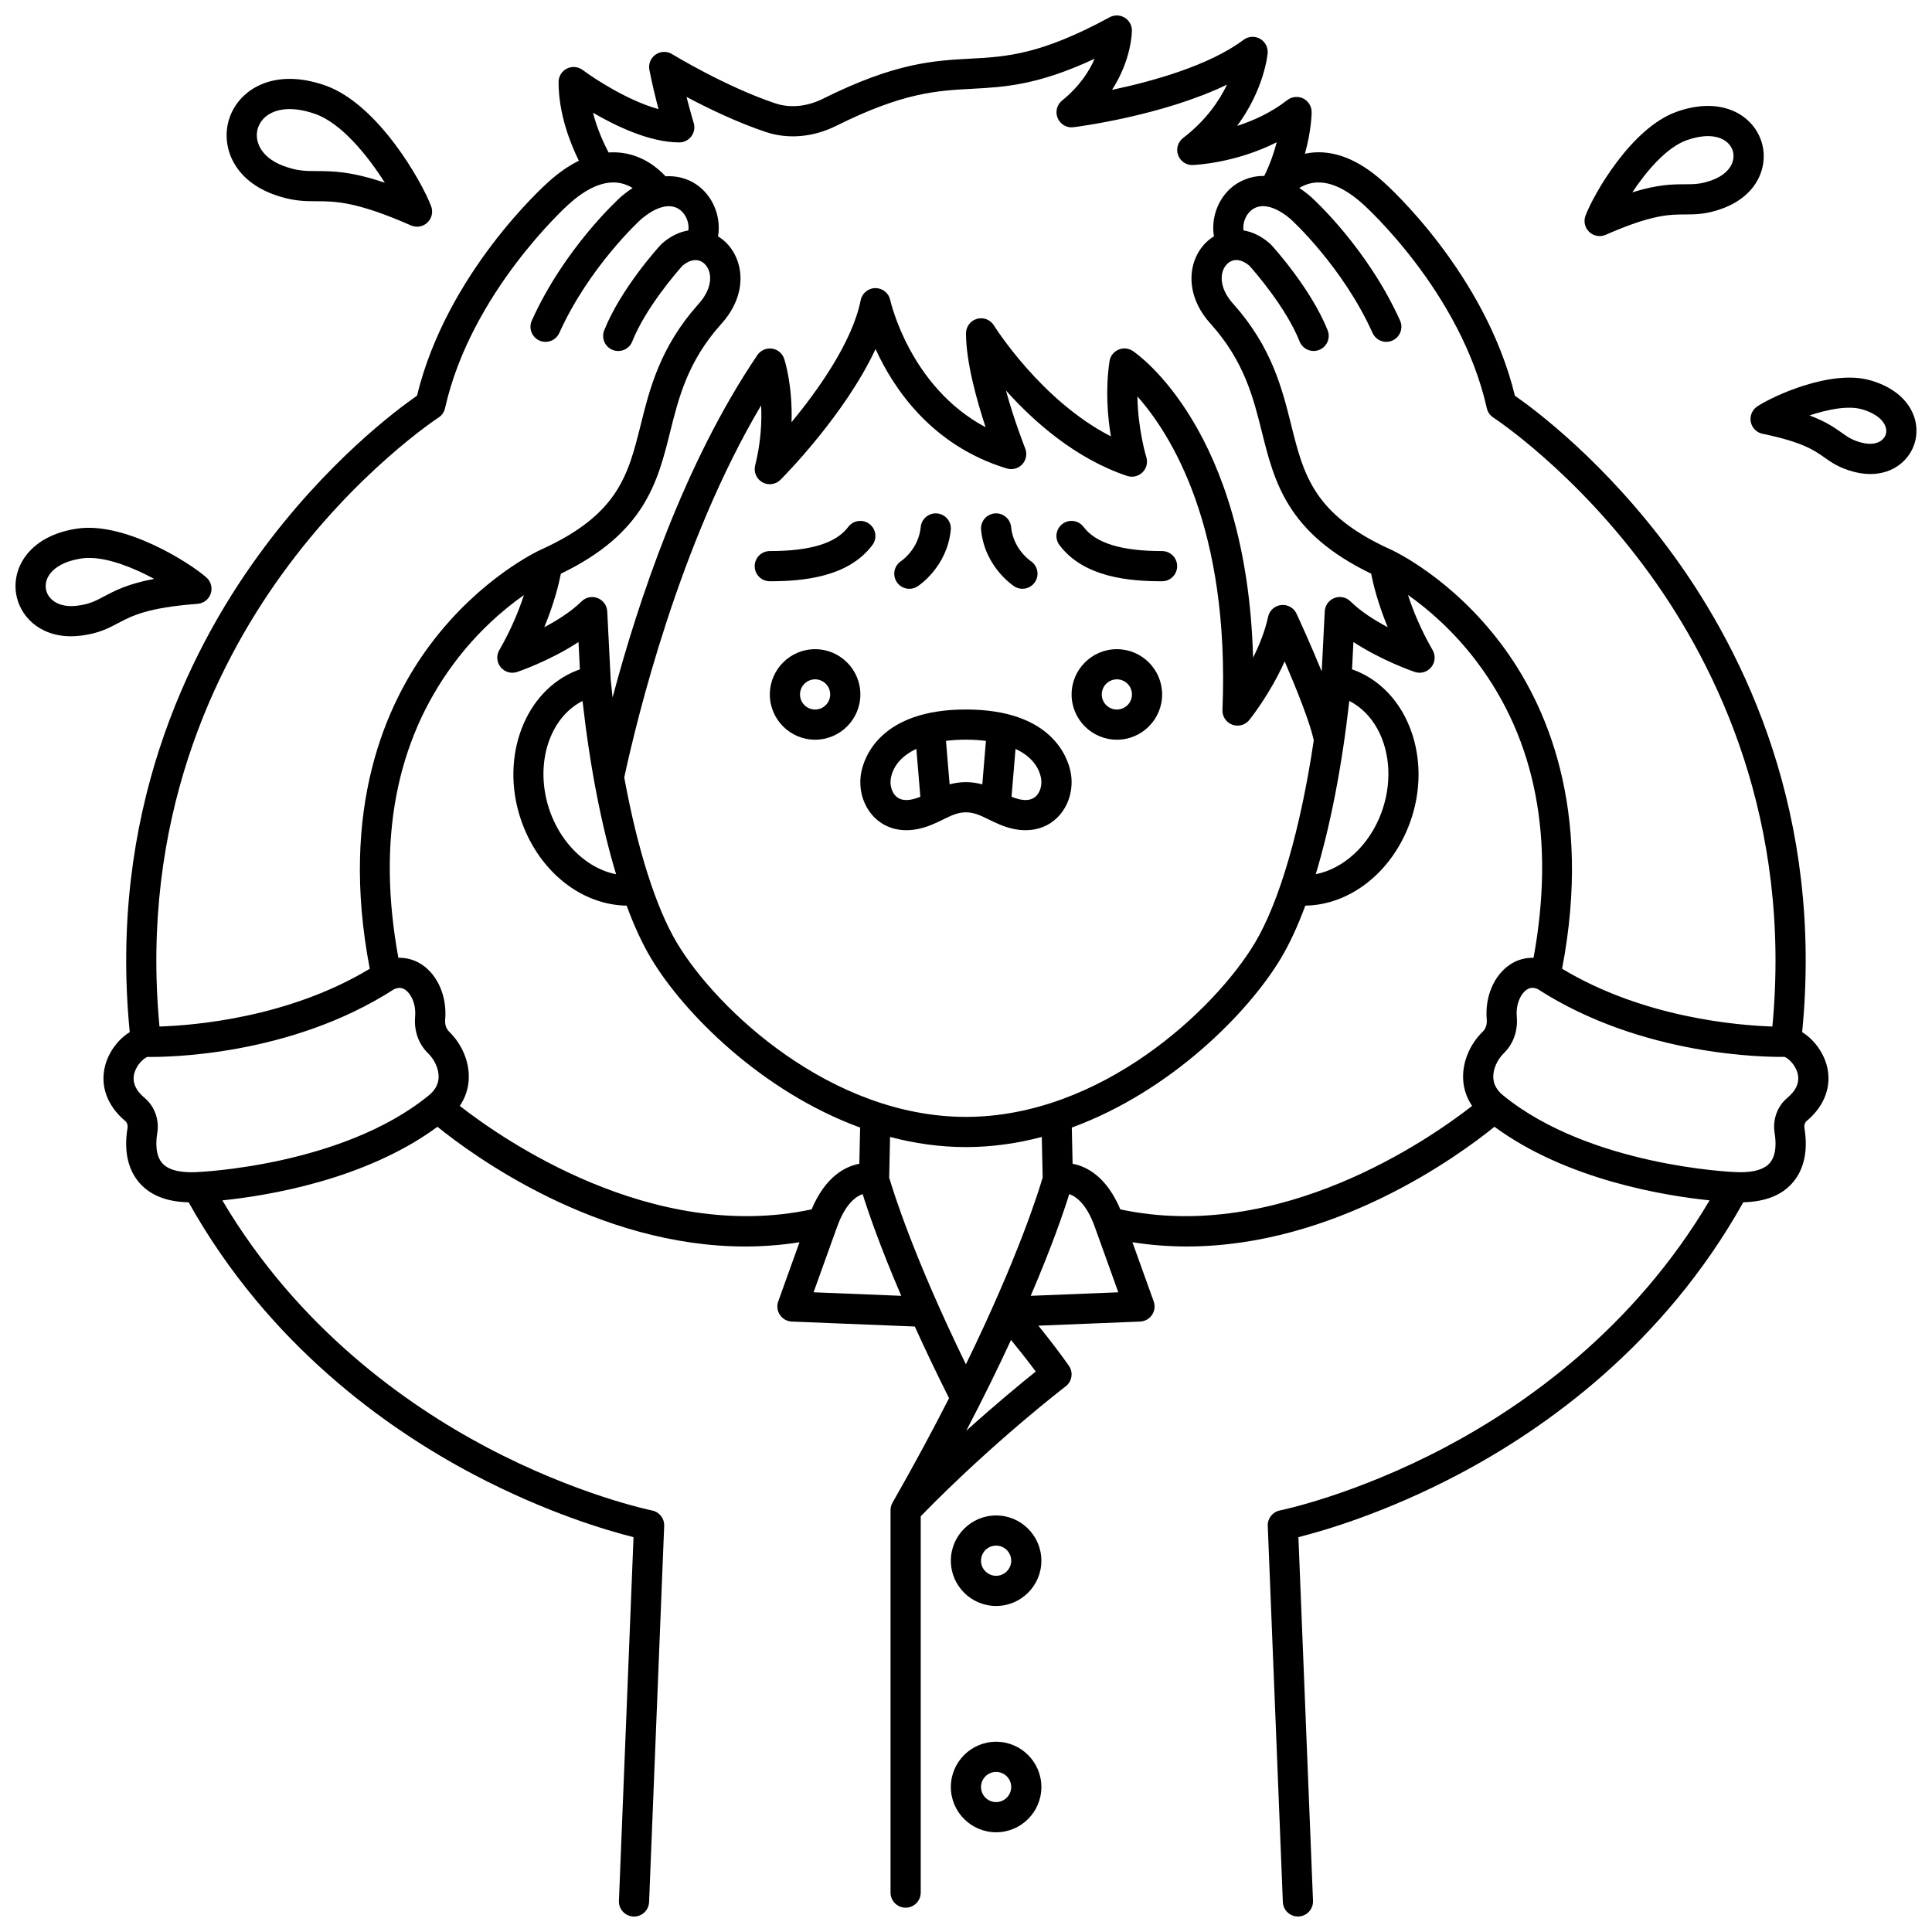 <?xml version="1.0" encoding="UTF-8"?>
<!-- Uploaded to: ICON Repo, www.iconrepo.com, Generator: ICON Repo Mixer Tools -->
<svg width="800px" height="800px" version="1.1" viewBox="144 144 512 512" xmlns="http://www.w3.org/2000/svg">
 <defs>
  <clipPath id="c">
   <path d="m148.09 283h52.906v30h-52.906z"/>
  </clipPath>
  <clipPath id="b">
   <path d="m607 244h44.902v26h-44.902z"/>
  </clipPath>
  <clipPath id="a">
   <path d="m171 148.09h458v503.81h-458z"/>
  </clipPath>
 </defs>
 <path d="m407.98 545.61c-6.613 0-11.996 5.383-11.996 11.996 0 6.613 5.383 11.996 11.996 11.996s11.996-5.383 11.996-11.996c0-6.613-5.383-11.996-11.996-11.996zm0 15.992c-2.207 0-4-1.793-4-4 0-2.207 1.793-4 4-4s4 1.793 4 4c-0.004 2.207-1.797 4-4 4z"/>
 <path d="m407.98 605.58c-6.613 0-11.996 5.383-11.996 11.996s5.383 11.996 11.996 11.996 11.996-5.383 11.996-11.996-5.383-11.996-11.996-11.996zm0 15.996c-2.207 0-4-1.793-4-4s1.793-4 4-4 4 1.793 4 4c-0.004 2.207-1.797 4-4 4z"/>
 <path d="m439.98 316.04c-6.613 0-11.996 5.383-11.996 11.996 0 6.613 5.383 11.996 11.996 11.996 6.613 0 11.996-5.383 11.996-11.996 0-6.617-5.379-11.996-11.996-11.996zm0 15.992c-2.207 0-4-1.793-4-4s1.793-4 4-4c2.207 0 4 1.793 4 4s-1.793 4-4 4z"/>
 <path d="m360.01 316.04c-6.613 0-11.996 5.383-11.996 11.996 0 6.613 5.383 11.996 11.996 11.996 6.613 0 11.996-5.383 11.996-11.996 0-6.617-5.383-11.996-11.996-11.996zm0 15.992c-2.207 0-4-1.793-4-4s1.793-4 4-4c2.207 0 4 1.793 4 4s-1.797 4-4 4z"/>
 <path d="m375.84 360.72c3.004 2.918 7.195 3.945 11.809 2.891 2.504-0.574 4.523-1.57 6.312-2.445 2.148-1.055 3.844-1.891 6.016-1.891 2.176 0 3.883 0.836 6.043 1.895 1.789 0.875 3.812 1.871 6.312 2.441 1.184 0.27 2.34 0.402 3.453 0.402 3.231 0 6.121-1.125 8.355-3.293 3.098-3.012 4.469-7.668 3.578-12.148-0.773-3.883-5.059-16.547-27.742-16.547-22.656 0-26.938 12.664-27.711 16.547-0.898 4.481 0.473 9.137 3.574 12.148zm37.285-18.254c3.711 1.738 6.082 4.348 6.746 7.668 0.355 1.793-0.168 3.742-1.309 4.852-1.02 0.992-2.516 1.27-4.449 0.828-0.703-0.16-1.375-0.398-2.043-0.664zm-13.152-2.445c1.883 0 3.648 0.117 5.309 0.324l-0.961 11.52c-1.309-0.355-2.738-0.59-4.348-0.59-1.598 0-3.016 0.23-4.316 0.582l-0.961-11.516c1.648-0.203 3.406-0.32 5.277-0.32zm-19.871 10.113c0.66-3.324 3.035-5.934 6.742-7.672l1.059 12.688c-0.664 0.27-1.336 0.504-2.043 0.668-1.93 0.441-3.43 0.164-4.449-0.828-1.137-1.113-1.664-3.062-1.309-4.856z"/>
 <path d="m348 298.04c8.59 0 20.754-0.996 27.195-9.602 1.324-1.77 0.961-4.273-0.805-5.598-1.766-1.324-4.273-0.965-5.598 0.805-3.219 4.301-10.02 6.394-20.793 6.394-2.207 0-4 1.789-4 4 0.004 2.211 1.793 4 4 4z"/>
 <path d="m384.99 300.04c0.742 0 1.492-0.207 2.16-0.637 0.32-0.207 7.844-5.156 8.812-14.965 0.219-2.195-1.391-4.156-3.586-4.371-2.199-0.215-4.156 1.391-4.371 3.586-0.574 5.836-4.965 8.879-5.207 9.043-1.836 1.203-2.363 3.66-1.172 5.512 0.762 1.188 2.051 1.832 3.363 1.832z"/>
 <path d="m451.96 298.04c2.207 0 4-1.789 4-4 0-2.207-1.789-4-4-4-10.77 0-17.57-2.094-20.793-6.394-1.324-1.77-3.828-2.129-5.598-0.805-1.77 1.324-2.129 3.828-0.805 5.598 6.441 8.609 18.605 9.602 27.195 9.602z"/>
 <path d="m412.81 299.4c0.668 0.43 1.41 0.633 2.148 0.633 1.301 0 2.574-0.641 3.344-1.809 1.203-1.836 0.691-4.309-1.133-5.527-0.188-0.125-4.633-3.168-5.215-9.047-0.219-2.199-2.18-3.805-4.371-3.586-2.199 0.219-3.805 2.176-3.586 4.371 0.965 9.805 8.492 14.758 8.812 14.965z"/>
 <g clip-path="url(#c)">
  <path d="m196.36 304.02c1.602-0.121 2.977-1.191 3.488-2.715 0.512-1.527 0.059-3.207-1.145-4.269-4.492-3.961-21.652-14.832-34.266-12.949-12.496 1.871-17.164 10.121-16.207 16.996 0.836 6.019 6.055 11.539 14.598 11.539 0.871 0 1.781-0.059 2.719-0.18 4.625-0.594 7.234-1.977 9.762-3.312 3.633-1.926 7.754-4.106 21.051-5.109zm-31.828 0.492c-5.234 0.68-8.012-1.879-8.379-4.531-0.445-3.203 2.312-6.914 9.477-7.988 0.637-0.098 1.301-0.141 1.984-0.141 5.285 0 11.895 2.668 17.238 5.555-6.988 1.324-10.387 3.121-13.285 4.656-2.238 1.184-3.856 2.043-7.035 2.449z"/>
 </g>
 <path d="m567.92 206.56c0.543 0 1.09-0.109 1.609-0.336 12.211-5.367 16.871-5.379 20.984-5.391 2.859-0.008 5.816-0.016 10.176-1.664 9.57-3.625 12.246-11.887 9.938-18.172-2.391-6.516-10.387-11.602-22.301-7.379-12.027 4.266-22.051 21.934-24.152 27.543-0.562 1.508-0.172 3.203 0.996 4.309 0.758 0.715 1.746 1.09 2.75 1.09zm23.078-25.406c2.129-0.754 4.004-1.082 5.606-1.082 3.531 0 5.746 1.59 6.516 3.676 0.922 2.516-0.332 6.07-5.266 7.938-3 1.137-4.828 1.141-7.359 1.148-3.277 0.008-7.125 0.02-13.914 2.137 3.789-5.715 9.141-11.945 14.418-13.816z"/>
 <g clip-path="url(#b)">
  <path d="m639.58 244.77c-10.316-2.93-25.746 4.172-29.902 6.949-1.34 0.895-2.012 2.508-1.703 4.09 0.309 1.582 1.535 2.824 3.113 3.148 10.598 2.191 13.664 4.352 16.367 6.254 1.969 1.387 4.004 2.82 7.836 3.824 1.543 0.402 3.008 0.59 4.375 0.59 6.258 0 10.566-3.879 11.828-8.504 1.582-5.793-1.473-13.383-11.914-16.352zm4.199 14.246c-0.488 1.785-2.719 3.266-6.465 2.281-2.43-0.637-3.551-1.426-5.254-2.625-1.957-1.379-4.215-2.969-8.527-4.578 4.809-1.605 10.219-2.672 13.859-1.637 5.211 1.488 6.965 4.441 6.387 6.559z"/>
 </g>
 <path d="m216.21 195.42c5.008 1.895 8.422 1.902 11.723 1.914 4.91 0.012 10.473 0.027 24.973 6.402 0.52 0.227 1.066 0.336 1.609 0.336 1.004 0 1.992-0.375 2.75-1.094 1.168-1.105 1.562-2.801 0.996-4.309-2.441-6.523-14.078-27.055-27.992-31.992-13.566-4.809-22.648 0.914-25.34 8.266-2.594 7.07 0.449 16.375 11.281 20.477zm-3.773-17.723c0.996-2.715 3.832-4.789 8.328-4.789 1.965 0 4.25 0.398 6.832 1.312 6.867 2.438 13.824 10.973 18.391 18.207-9.078-3.066-13.938-3.078-18.035-3.09-3.055-0.008-5.262-0.016-8.91-1.395-6.254-2.367-7.809-6.973-6.606-10.246z"/>
 <g clip-path="url(#a)">
  <path d="m621.59 417.53c5.648-57.617-15.246-100.35-33.977-126.19-17.961-24.781-36.926-38.844-42.148-42.469-7.914-32.516-33.758-55.703-34.844-56.664-6.57-5.934-13.121-8.535-19.457-7.703-0.461 0.059-0.91 0.137-1.348 0.23 1.75-6.281 1.781-10.758 1.781-11.047 0-1.527-0.871-2.922-2.246-3.594-1.375-0.668-3.008-0.5-4.215 0.441-4.277 3.336-9.055 5.473-13.293 6.836 7.16-9.664 8.051-18.762 8.094-19.266 0.137-1.57-0.664-3.074-2.043-3.844-1.379-0.766-3.078-0.648-4.34 0.297-9.207 6.906-24.445 11.066-34.855 13.254 5.188-8.055 5.269-15.301 5.269-15.715 0-1.41-0.742-2.715-1.953-3.438-1.211-0.723-2.715-0.75-3.953-0.078-18.359 9.969-27.367 10.453-36.902 10.965-9.781 0.527-19.891 1.07-39.09 10.633-4.207 2.094-8.691 2.523-12.621 1.207-13.164-4.406-27.203-12.957-27.344-13.043-1.352-0.828-3.07-0.777-4.371 0.129s-1.945 2.496-1.641 4.055c0.73 3.711 1.641 7.434 2.422 10.387-7.879-2.144-16.746-7.859-20.09-10.359-1.211-0.906-2.832-1.055-4.188-0.379-1.355 0.68-2.211 2.062-2.211 3.578 0 8.395 3.094 16.219 5.379 20.852-2.668 1.301-5.348 3.156-8.027 5.574-1.113 0.984-26.961 24.176-34.871 56.691-5.227 3.625-24.188 17.688-42.148 42.469-18.734 25.844-39.625 68.578-33.977 126.19-2.934 1.801-5.445 5.035-6.461 8.664-1.512 5.398 0.414 10.828 5.281 14.895 0.488 0.406 0.711 1.129 0.586 1.887-1.004 6.055 0.129 11.113 3.281 14.633 2.894 3.231 7.262 4.902 12.926 5.019 21.113 37.77 52.555 60.012 75.391 72.059 19.414 10.242 35.719 14.98 42.504 16.68l-3.867 96.379c-0.09 2.207 1.629 4.066 3.836 4.156 0.055 0.004 0.109 0.004 0.164 0.004 2.133 0 3.906-1.688 3.992-3.84l4-99.688c0.078-1.965-1.285-3.695-3.215-4.082-0.195-0.039-19.805-4.043-43.922-16.809-21.102-11.168-49.895-31.453-69.957-65.375 11.934-1.219 37.867-5.414 57.012-19.5 9.266 7.504 42.215 31.723 81.543 31.723 4.719 0 9.527-0.359 14.398-1.129l-5.633 15.676c-0.43 1.199-0.266 2.527 0.445 3.586 0.711 1.055 1.883 1.711 3.156 1.762l32.59 1.312c2.594 5.727 5.602 12.066 9.074 18.988-4.285 8.41-9.23 17.629-14.941 27.625-0.379 0.633-0.57 1.352-0.566 2.062v101.34c0 2.207 1.789 4 4 4 2.207 0 4-1.789 4-4v-99.73c19.164-19.68 38.219-34.277 38.41-34.426 1.707-1.305 2.082-3.727 0.844-5.481-2.668-3.785-5.625-7.578-8.074-10.605l26.957-1.086c1.273-0.051 2.445-0.707 3.156-1.762s0.875-2.387 0.445-3.586l-5.633-15.676c4.871 0.77 9.68 1.125 14.398 1.125 39.328 0 72.281-24.223 81.543-31.727 19.18 14.098 45.133 18.285 57.012 19.5-20.074 33.965-48.902 54.254-70.012 65.414-24.09 12.738-43.668 16.727-43.859 16.766-1.934 0.383-3.297 2.113-3.219 4.082l4 99.688c0.086 2.152 1.855 3.84 3.992 3.84 0.055 0 0.109 0 0.164-0.004 2.207-0.09 3.922-1.949 3.836-4.156l-3.867-96.379c6.781-1.695 23.059-6.422 42.445-16.637 22.848-12.039 54.328-34.289 75.453-72.105 5.691-0.125 10.043-1.797 12.926-5.016 3.152-3.519 4.285-8.578 3.281-14.633-0.125-0.758 0.098-1.477 0.586-1.887 4.867-4.07 6.793-9.5 5.281-14.895-1.031-3.617-3.543-6.852-6.477-8.652zm-135.44-215.35c0.137 0.121 13.691 12.508 21.59 30.055 0.668 1.48 2.125 2.359 3.648 2.359 0.547 0 1.105-0.113 1.637-0.355 2.016-0.906 2.91-3.273 2.004-5.285-8.609-19.129-22.918-32.164-23.582-32.762-1.074-0.934-2.121-1.715-3.133-2.383 1.102-0.656 2.426-1.203 3.945-1.387 3.902-0.473 8.27 1.453 13.023 5.742 0.258 0.23 25.848 23.18 32.738 54.012 0.23 1.023 0.855 1.918 1.734 2.488 0.215 0.141 21.812 14.27 41.566 41.621 17.746 24.57 37.527 65.121 32.379 119.75-9.078-0.289-34.188-2.309-55.73-15.316 8.152-42.516-4.254-70.293-16.227-86.168-13.23-17.543-28.512-24.617-29.164-24.91-20.473-9.254-23.09-19.754-26.406-33.043-2.41-9.656-5.144-20.602-15.285-32-3.859-4.184-3.793-8.496-1.734-10.594 1.562-1.59 3.785-1.426 5.973 0.438 1.195 1.336 9.688 11.004 13.285 20.047 0.816 2.051 3.141 3.055 5.191 2.238 2.051-0.816 3.055-3.141 2.238-5.191-4.402-11.074-14.531-22.188-14.961-22.656-0.094-0.102-0.191-0.195-0.293-0.289-2.332-2.066-4.742-3.156-7.051-3.527-0.254-1.918 0.535-4.106 2.106-5.371 2.519-2.023 6.371-1.102 10.508 2.484zm-162.14-20.438c1.266 0 2.457-0.598 3.211-1.613s0.984-2.328 0.617-3.539c-0.016-0.047-0.887-2.945-1.902-6.906 5.559 2.953 13.309 6.719 20.973 9.285 5.957 1.996 12.605 1.414 18.727-1.633 17.715-8.824 26.574-9.301 35.957-9.805 8.609-0.461 17.477-0.938 32.504-7.977-1.457 3.359-4.039 7.387-8.625 11.078-1.391 1.121-1.871 3.031-1.172 4.676 0.699 1.645 2.402 2.641 4.176 2.406 1.129-0.141 23.621-3.035 40.691-11.289-2.059 4.309-5.59 9.516-11.633 14.141-1.383 1.059-1.922 2.887-1.332 4.523 0.586 1.637 2.188 2.731 3.906 2.644 0.555-0.02 11.258-0.48 22.234-6.035-0.672 2.621-1.715 5.699-3.301 8.93-4.25-0.07-7.211 1.875-8.402 2.84-3.922 3.156-5.738 8.398-4.93 13.164-0.832 0.508-1.59 1.105-2.25 1.777-4.707 4.797-5.68 13.762 1.516 21.562 8.785 9.875 11.156 19.379 13.453 28.57 3.285 13.168 6.688 26.77 28.934 37.484 0.547 2.777 1.793 7.906 4.398 14.191-3.434-1.812-7.125-4.137-9.891-6.856-1.121-1.105-2.789-1.449-4.254-0.875-1.469 0.57-2.461 1.953-2.543 3.523l-0.809 15.938c-2.984-7.301-6.074-14.016-6.676-15.316-0.723-1.559-2.363-2.477-4.07-2.293-1.707 0.191-3.106 1.453-3.465 3.133-0.812 3.785-2.324 7.519-3.977 10.82-1.633-60.32-30.551-80.395-31.871-81.277-1.137-0.762-2.586-0.887-3.84-0.332-1.254 0.555-2.137 1.711-2.336 3.066-1.117 7.477-0.492 14.684 0.363 19.891-18.531-9.48-30.852-29.172-30.988-29.391-0.938-1.523-2.773-2.238-4.496-1.75s-2.91 2.059-2.91 3.848c0 7.543 2.84 17.723 5.195 24.879-20.113-10.691-25.219-33.449-25.27-33.695-0.391-1.852-2.023-3.176-3.914-3.176h-0.02c-1.898 0.012-3.527 1.352-3.902 3.215-2.219 11.094-11.316 23.828-18.32 32.328 0.309-9.859-1.828-16.434-1.953-16.816-0.48-1.445-1.742-2.488-3.246-2.695-1.508-0.199-3 0.457-3.856 1.719-19.473 28.734-31.664 65.504-38.371 90.73-0.176-1.559-0.344-3.129-0.5-4.711l-0.918-18.102c-0.078-1.57-1.074-2.949-2.543-3.523-1.465-0.57-3.133-0.23-4.254 0.875-2.758 2.711-6.449 5.035-9.887 6.848 2.606-6.281 3.852-11.406 4.398-14.184 22.246-10.715 25.645-24.316 28.934-37.484 2.293-9.191 4.668-18.691 13.402-28.516 7.246-7.852 6.269-16.82 1.562-21.617-0.656-0.672-1.418-1.266-2.246-1.773 0.805-4.727-0.969-9.918-4.848-13.094-2.254-1.848-5.383-3.059-9.055-2.824-2.047-2.211-5.949-5.488-11.562-6.215-1.176-0.152-2.356-0.188-3.543-0.105-1.199-2.266-2.992-6.086-4.137-10.543 6.137 3.598 15.082 7.875 22.863 7.875zm187.91 166.34c0.137 3.656-0.445 7.504-1.832 11.273-3.188 8.672-10.047 14.891-17.402 16.32 3.867-12.793 6.93-28.488 8.895-45.918 6.273 3.191 10.043 10.281 10.34 18.324zm-165.89-76.277c1.562 0.887 3.527 0.621 4.797-0.652 0.832-0.832 17.094-17.223 25.199-34.656 4.84 10.594 14.961 25.625 34.785 31.656 1.469 0.445 3.066 0.012 4.109-1.121 1.039-1.133 1.34-2.762 0.77-4.188-0.047-0.117-2.887-7.273-5.106-15.352 7.363 8.211 18.445 18.074 32.117 22.633 1.422 0.473 2.992 0.109 4.066-0.941 1.07-1.051 1.461-2.617 1.016-4.047-0.027-0.094-2.215-7.211-2.359-16.078 8.812 9.926 24.539 34.625 22.539 83.082-0.07 1.723 0.973 3.301 2.586 3.906 1.617 0.609 3.438 0.113 4.519-1.23 0.297-0.367 5.504-6.883 9.383-15.539 3.195 7.438 6.816 16.492 7.707 20.945-3.469 23.324-9.07 42.777-15.633 53.719-10.684 17.801-40.91 46.047-76.543 46.047-35.637 0-65.859-28.238-76.543-46.039-5.621-9.371-10.535-24.984-14.008-43.918 3.328-15.441 14.617-62.105 36.277-98.602 0.207 4.332-0.059 9.828-1.586 15.93-0.438 1.742 0.344 3.562 1.906 4.445zm-38.762 103.88c-2.297-0.445-4.547-1.363-6.652-2.672-4.629-2.883-8.559-7.688-10.75-13.648-0.555-1.508-0.98-3.031-1.281-4.547-2.113-10.617 1.809-20.996 9.789-25.055 1.965 17.43 5.027 33.129 8.895 45.922zm-88.629-79.395c19.754-27.352 41.348-41.48 41.562-41.621 0.883-0.57 1.508-1.465 1.738-2.488 6.871-30.754 32.48-53.785 32.766-54.039 4.723-4.266 9.094-6.188 12.996-5.719 1.527 0.188 2.856 0.734 3.961 1.398-1.051 0.68-2.125 1.484-3.207 2.426-0.605 0.547-14.914 13.582-23.523 32.711-0.906 2.016-0.008 4.383 2.004 5.285 0.531 0.238 1.09 0.355 1.637 0.355 1.527 0 2.981-0.879 3.648-2.359 7.898-17.547 21.453-29.934 21.527-30 4.219-3.656 8.086-4.57 10.602-2.512 1.559 1.277 2.332 3.441 2.078 5.344-2.312 0.371-4.727 1.461-7.055 3.531-0.102 0.09-0.199 0.188-0.293 0.289-0.43 0.469-10.559 11.582-14.961 22.656-0.816 2.051 0.188 4.375 2.238 5.191s4.379-0.188 5.191-2.238c3.594-9.043 12.086-18.711 13.285-20.047 2.188-1.859 4.41-2.027 5.973-0.438 2.059 2.098 2.125 6.41-1.785 10.648-10.094 11.348-12.824 22.289-15.234 31.945-3.316 13.289-5.938 23.785-26.414 33.043-0.645 0.293-15.926 7.363-29.156 24.91-11.973 15.875-24.379 43.648-16.227 86.168-21.543 13.008-46.656 15.023-55.73 15.312-5.148-54.633 14.633-95.18 32.379-119.75zm38.875 138.1c-22.973 18.664-60.945 20.215-61.402 20.23-3.039 0.164-7.09-0.105-9.09-2.336-1.965-2.191-1.688-5.945-1.348-7.988 0.586-3.539-0.695-7.113-3.348-9.328-2.441-2.043-3.356-4.254-2.719-6.578 0.648-2.359 2.566-3.969 3.441-4.293 4.742 0.074 37.723-0.105 65.367-17.934 1.113-0.52 2.062-0.473 2.973 0.141 1.473 0.992 2.922 3.664 2.617 7.184-0.316 3.695 0.922 7.191 3.398 9.602 1.824 1.773 2.938 4.336 2.828 6.523-0.086 1.816-0.969 3.375-2.719 4.777zm8.332 2.684c1.441-2.121 2.25-4.512 2.375-7.082 0.219-4.512-1.742-9.238-5.242-12.641-0.75-0.73-1.117-1.891-1.004-3.184 0.512-5.961-1.891-11.652-6.117-14.5-1.926-1.297-4.09-1.898-6.289-1.836-5.688-31.086-0.715-57.359 14.797-78.133 6.348-8.5 13.309-14.359 18.477-18-1.324 4.051-3.379 9.152-6.523 14.586-0.836 1.441-0.688 3.25 0.367 4.539 1.055 1.289 2.801 1.793 4.375 1.254 0.449-0.152 8.73-2.992 16.246-7.934l0.367 7.25c-0.082 0.027-0.164 0.062-0.246 0.09-0.223 0.078-0.449 0.156-0.664 0.242-13.633 5.426-20.121 22.605-14.938 38.836 0.168 0.523 0.348 1.047 0.539 1.566 4.82 13.117 15.902 21.707 27.688 21.875 2.019 5.461 4.211 10.191 6.535 14.066 8.66 14.434 29.238 35.195 55.348 44.75l-0.211 9.59c-3.785 0.719-8.992 3.422-12.648 12.086-42.336 9.066-81.996-18.645-93.23-27.422zm93.758 49.395 6.184-17.207c2.176-6.133 4.953-8.172 6.82-8.82 1.387 4.461 4.481 13.578 10.227 26.965zm20.035-30.418 0.234-10.746c6.457 1.703 13.184 2.684 20.105 2.684 6.926 0 13.652-0.984 20.105-2.684l0.234 10.742c-1.086 3.731-6.465 21.039-20.344 49.516-13.836-28.379-19.242-45.766-20.336-49.512zm20.426 67.117c4.625-8.863 8.551-16.898 11.863-24.062 1.91 2.332 4.266 5.289 6.555 8.367-3.703 2.965-10.434 8.492-18.418 15.695zm17.082-35.762c5.734-13.367 8.824-22.492 10.211-26.961 1.867 0.652 4.644 2.691 6.824 8.836l6.176 17.191zm119.84-70.059c-3.5 3.406-5.461 8.133-5.242 12.645 0.125 2.574 0.938 4.969 2.375 7.086-11.238 8.773-50.898 36.48-93.223 27.418-3.66-8.664-8.863-11.367-12.648-12.086l-0.211-9.594c26.109-9.555 46.684-30.316 55.348-44.75 2.324-3.875 4.516-8.605 6.535-14.066 11.781-0.168 22.863-8.758 27.688-21.875 1.535-4.172 2.277-8.434 2.316-12.566 0.109-12.395-6.16-23.641-16.715-27.844-0.297-0.117-0.602-0.23-0.91-0.336l0.367-7.242c7.519 4.938 15.797 7.777 16.246 7.934 1.574 0.539 3.32 0.035 4.375-1.254 1.055-1.289 1.203-3.098 0.367-4.539-3.152-5.441-5.211-10.551-6.531-14.609 5.09 3.582 11.93 9.332 18.246 17.711 15.699 20.816 20.75 47.195 15.031 78.449-2.199-0.062-4.363 0.535-6.289 1.832-4.227 2.848-6.629 8.539-6.117 14.5 0.109 1.297-0.258 2.457-1.008 3.188zm80.656 17.613c-2.652 2.215-3.934 5.789-3.348 9.328 0.34 2.043 0.613 5.797-1.348 7.988-2 2.231-6.047 2.508-9.168 2.332-0.379-0.012-38.305-1.52-61.348-20.246-1.727-1.379-2.609-2.938-2.695-4.766-0.105-2.188 1.004-4.746 2.828-6.523 2.477-2.406 3.715-5.906 3.398-9.602-0.301-3.519 1.145-6.191 2.617-7.184 0.914-0.613 1.863-0.66 2.973-0.141 27.648 17.832 60.625 18.02 65.367 17.934 0.875 0.328 2.793 1.934 3.441 4.293 0.637 2.332-0.277 4.547-2.719 6.586z"/>
 </g>
</svg>